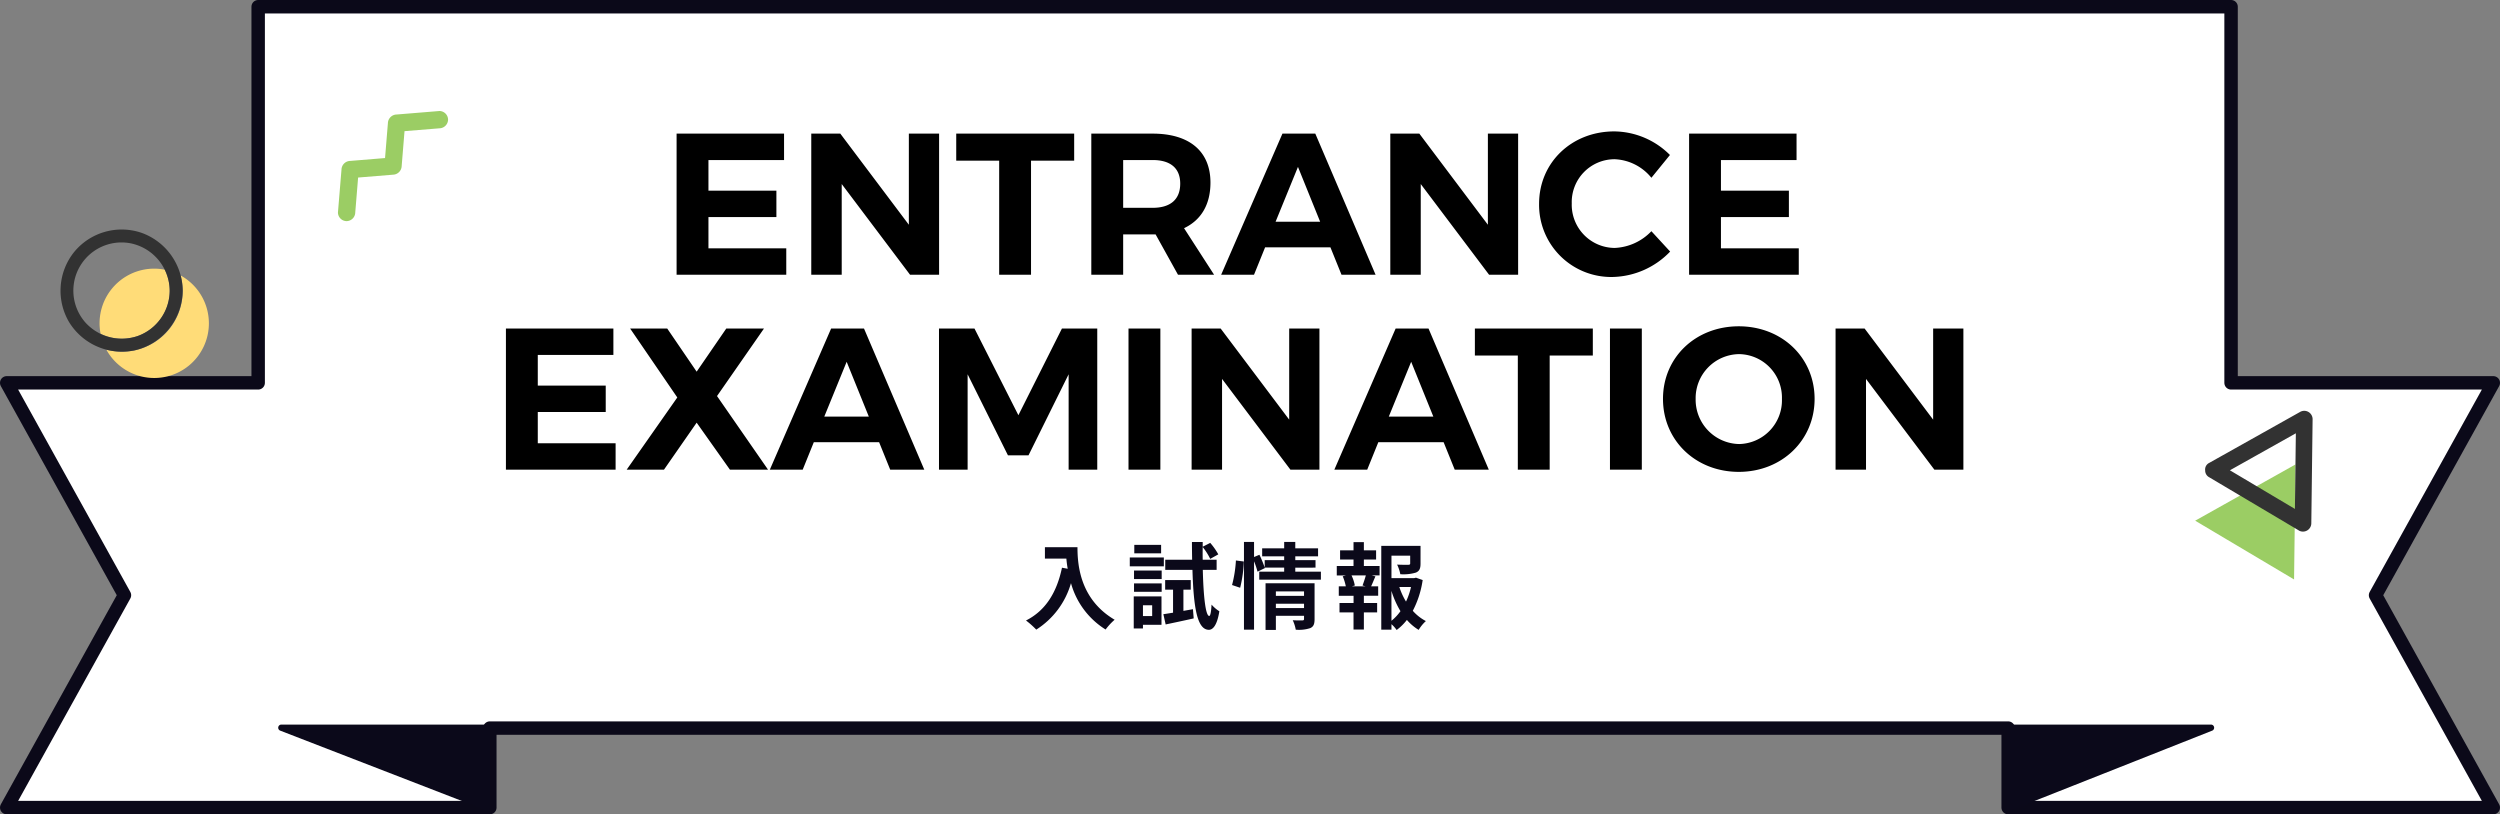 <svg xmlns="http://www.w3.org/2000/svg" width="372" height="121.171" viewBox="0 0 372 121.171">
  <rect x="0" y="0" width="372" height="121.171" fill="#808080" stroke="none"/>
  <g id="hdg-exam_sp" transform="translate(-688 -1590.569)">
    <g id="グループ_51" data-name="グループ 51" transform="translate(689 1590.569)">
      <g id="グループ_52" data-name="グループ 52" transform="translate(0 0)">
        <path id="パス_1177" data-name="パス 1177" d="M370.9,41.867H331.883V-14.1H38.316V41.867H.9l17.519,31.6L.9,105.071H72.786V93.239H298.714v11.832H370.9l-17.519-31.6Z" transform="translate(-0.9 15.1)" fill="#fff" stroke="#0b0919" stroke-linecap="round" stroke-linejoin="round" stroke-width="2"/>
        <path id="パス_1179" data-name="パス 1179" d="M290.974,51.123V62.976a.468.468,0,0,0,.639.436l29.954-11.854a.468.468,0,0,0-.172-.9H291.441a.468.468,0,0,0-.467.468" transform="translate(6.611 57.16)" fill="#0b091a"/>
        <path id="パス_1180" data-name="パス 1180" d="M322.547,51.123V62.975a.478.478,0,0,1-.653.436L291.277,51.558a.466.466,0,0,1,.176-.9H322.07a.473.473,0,0,1,.477.468" transform="translate(-250.583 57.16)" fill="#0b091a"/>
      </g>
    </g>
    <g id="グループ_44" data-name="グループ 44" transform="translate(727.204 1534.629)">
      <path id="パス_12472" data-name="パス 12472" d="M-83.04-21V0h16.32V-3.93H-78.3V-8.58h10.11v-3.93H-78.3v-4.56h11.25V-21Zm34.56,0V-7.44L-58.68-21H-63V0h4.53V-13.5L-48.3,0h4.32V-21Zm7.05,0v4.02h6.39V0h4.74V-16.98h6.42V-21ZM-3.06,0-7.53-6.93c2.55-1.2,3.93-3.54,3.93-6.78,0-4.65-3.12-7.29-8.61-7.29h-9.12V0h4.74V-6h4.83l3.33,6ZM-16.59-17.07h4.38c2.61,0,4.11,1.17,4.11,3.51,0,2.4-1.5,3.6-4.11,3.6h-4.38ZM15.9,0h5.07L12-21H7.11L-2.01,0H2.88L4.53-4.08h9.72ZM6.09-7.89l3.33-8.16,3.3,8.16ZM37.68-21V-7.44L27.48-21H23.16V0h4.53V-13.5L37.86,0h4.32V-21Zm24.33,6.57,2.76-3.39a11.85,11.85,0,0,0-8.28-3.51c-6.36,0-11.19,4.65-11.19,10.77A10.731,10.731,0,0,0,56.31.33,12.2,12.2,0,0,0,64.8-3.45L62.01-6.48a8.008,8.008,0,0,1-5.46,2.49,6.432,6.432,0,0,1-6.39-6.63,6.381,6.381,0,0,1,6.39-6.57A7.424,7.424,0,0,1,62.01-14.43ZM67.62-21V0H83.94V-3.93H72.36V-8.58H82.47v-3.93H72.36v-4.56H83.61V-21ZM-108.435,8V29h16.32V25.07h-11.58V20.42h10.11V16.49h-10.11V11.93h11.25V8Zm18.48,0,7.02,10.26L-90.465,29h5.55l4.86-6.99,4.95,6.99h5.67l-7.59-10.95L-70.035,8h-5.61l-4.41,6.42L-84.435,8Zm38.7,21h5.07l-8.97-21h-4.89l-9.12,21h4.89l1.65-4.08h9.72Zm-9.81-7.89,3.33-8.16,3.3,8.16ZM-43.995,8V29h4.26V14.81l6,12.06h3.06l5.97-12.06V29h4.26V8H-25.7l-6.48,12.9L-38.715,8Zm28.2,0V29h4.74V8ZM8.115,8V21.56L-2.085,8h-4.32V29h4.53V15.5L8.295,29h4.32V8Zm24.63,21h5.07L28.845,8h-4.89l-9.12,21h4.89l1.65-4.08h9.72Zm-9.81-7.89,3.33-8.16,3.3,8.16ZM35.745,8v4.02h6.39V29h4.74V12.02h6.42V8Zm20.1,0V29h4.74V8Zm19.17-.33c-6.42,0-11.28,4.62-11.28,10.8s4.86,10.86,11.28,10.86,11.28-4.71,11.28-10.86S81.435,7.67,75.015,7.67Zm.06,4.14a6.472,6.472,0,0,1,6.36,6.66,6.506,6.506,0,0,1-6.36,6.72,6.6,6.6,0,0,1-6.48-6.72A6.551,6.551,0,0,1,75.075,11.81ZM103.935,8V21.56L93.735,8h-4.32V29h4.53V15.5L104.115,29h4.32V8Z" transform="translate(144.513 96.823)"/>
      <path id="パス_12471" data-name="パス 12471" d="M-26.866-11.074V-9.38h3.192c.042.476.1.98.2,1.512l-.854-.154C-25.1-4.34-26.768-1.638-29.68-.168A13.3,13.3,0,0,1-28.154,1.19a12.115,12.115,0,0,0,5.166-6.916,11.829,11.829,0,0,0,5.152,6.9A8.963,8.963,0,0,1-16.492-.28c-5.152-3.038-5.53-8.148-5.53-10.794Zm17.29-.35h-3.99v1.26h3.99Zm.406,1.876h-5.068v1.316H-9.17Zm-1.736,7.112v1.61h-1.372v-1.61ZM-9.52-3.752h-4.13V1.022h1.372V.476H-9.52Zm-4.088-.686h4.116V-5.684h-4.116Zm0-1.89h4.116V-7.6h-4.116ZM-6.258-1.6V-4.76h1.092V-6.188H-8.974V-4.76H-7.8v3.43c-.532.084-1.022.168-1.442.224L-8.9.42c1.2-.252,2.73-.574,4.172-.9l-.112-1.372Zm4.942-6.1V-9.212H-3.388q-.021-.924,0-1.89a9.59,9.59,0,0,1,1.12,1.764l1.2-.672a9.87,9.87,0,0,0-1.2-1.708l-1.12.574v-.7h-1.6c0,.924.014,1.792.028,2.632h-4V-7.7h4.046c.168,5.572.686,8.876,2.422,8.918C-1.974,1.232-1.274.742-.91-1.54a5.241,5.241,0,0,1-1.162-.994C-2.128-1.484-2.24-.84-2.422-.84-2.954-.882-3.276-3.7-3.374-7.7Zm3.5,2.66A18.9,18.9,0,0,0,2.73-8.946L1.554-9.1A18.307,18.307,0,0,1,.98-5.446ZM7.5-2.016V-2.66H11.69v.644ZM11.69-4.494v.658H7.5v-.658Zm1.568-1.218H5.964V1.232H7.5v-2.1H11.69v.462c0,.168-.07.224-.266.224s-.84.014-1.414-.028A5.517,5.517,0,0,1,10.458,1.2,5.358,5.358,0,0,0,12.614.966c.5-.224.644-.616.644-1.344Zm-2.87-1.722v-.6H13.4v-1.12h-3.01v-.56h3.388v-1.19H10.388v-.952H8.736v.952H5.46v1.19H8.736v.56h-2.9V-8.05a16.7,16.7,0,0,0-.784-1.9l-.8.336v-2.24h-1.5V1.2h1.5V-8.974a11.705,11.705,0,0,1,.518,1.54l1.092-.532-.028-.07h2.9v.6H5.026v1.19H14.2v-1.19ZM20.846-5.25H18.8l.448-.126a5.983,5.983,0,0,0-.49-1.5h2.128c-.126.476-.336,1.078-.49,1.5Zm-.252-3.99h1.82v-1.372h-1.82V-11.83h-1.54v1.218h-2V-9.24h2v.966H16.562v1.4h1.386l-.5.126a7.976,7.976,0,0,1,.462,1.5h-1.05v1.4h2.2v1.078H16.968v1.4h2.086V1.176h1.54V-1.372h1.974v-1.4H20.594V-3.85h2.128v-1.4h-1.05c.2-.42.406-.966.644-1.484l-.546-.14h1.162v-1.4H20.594Zm4.1,4.662A13.847,13.847,0,0,0,26.04-1.554,7.254,7.254,0,0,1,24.7-.126Zm2.912-.574a10.172,10.172,0,0,1-.742,2.17,10.535,10.535,0,0,1-.994-2.17Zm.742-1.386-.28.07H24.7V-9.814h2.786v1.148c0,.154-.07.2-.28.21s-.98,0-1.666-.028a5.711,5.711,0,0,1,.476,1.428,6.489,6.489,0,0,0,2.31-.238c.546-.224.7-.63.7-1.344V-11.27H23.184V1.2H24.7V.378a4.831,4.831,0,0,1,.77.868,7.729,7.729,0,0,0,1.526-1.5,7.356,7.356,0,0,0,1.75,1.484A5.758,5.758,0,0,1,29.82-.084,6.754,6.754,0,0,1,27.874-1.61a14.3,14.3,0,0,0,1.47-4.578Z" transform="translate(143.146 148.438)" fill="#0b091a"/>
    </g>
    <g id="グループ_207" data-name="グループ 207" transform="translate(1016.204 1651.702)">
      <g id="グループ_86" data-name="グループ 86" transform="translate(-1.567 0)">
        <path id="パス_1414" data-name="パス 1414" d="M27,12.546l-14.93,8.373,14.716,8.743Q26.888,21.1,27,12.546" transform="translate(-12.066 -4.573)" fill="#9bcd64"/>
        <path id="パス_1416" data-name="パス 1416" d="M13.945,17.809A1.244,1.244,0,0,0,15.8,16.745q.063-5.083.126-10.165.021-1.7.043-3.4.012-.979.024-1.959A1.244,1.244,0,0,0,14.138.158L2.308,6.793.6,7.751A1.09,1.09,0,0,0,.007,8.867,1.127,1.127,0,0,0,.6,9.88L5.185,12.6l7.077,4.2,1.684,1M3.686,8.846,13.5,3.341q-.03,2.315-.058,4.631-.041,3.311-.083,6.622L7.667,11.212,3.686,8.846" transform="translate(1.486 0)" fill="#323232"/>
      </g>
    </g>
    <g id="グループ_208" data-name="グループ 208" transform="translate(-508.304 -73.916)">
      <g id="グループ_35" data-name="グループ 35" transform="translate(1205.304 1698.63)">
        <g id="グループ_85" data-name="グループ 85" transform="translate(0 0)">
          <path id="パス_1150" data-name="パス 1150" d="M32.876,24.791a8.129,8.129,0,0,0-4.2-7.118,9.016,9.016,0,0,1-6.95,11.165,9.205,9.205,0,0,1-4.106-.121,8.133,8.133,0,0,0,15.257-3.926" transform="translate(-10.794 -10.827)" fill="#ffdc78"/>
          <path id="パス_1151" data-name="パス 1151" d="M20.738,25.055a7.114,7.114,0,0,0,3.968-9.85,8.125,8.125,0,0,0-9.542,9.544,7.246,7.246,0,0,0,5.575.306" transform="translate(-9.195 -9.221)" fill="#ffdc78"/>
          <path id="パス_1152" data-name="パス 1152" d="M10.932,18.012A9.194,9.194,0,0,0,18.186,9.1,9.245,9.245,0,0,0,12.179.541,9.145,9.145,0,0,0,2.1,3.271,9.2,9.2,0,0,0,1.289,13.8a9.231,9.231,0,0,0,9.643,4.209M3.547,13.655a7.171,7.171,0,0,1,6.87-11.6A7.263,7.263,0,0,1,16.249,9.1a7.227,7.227,0,0,1-4.706,6.735,7.3,7.3,0,0,1-8-2.179" transform="translate(0 0)" fill="#323232"/>
        </g>
      </g>
      <g id="グループ_36" data-name="グループ 36" transform="translate(1246.591 1681.003)">
        <g id="グループ_57" data-name="グループ 57" transform="translate(0 0)">
          <path id="パス_1156" data-name="パス 1156" d="M15.1,0,8.718.522A1.327,1.327,0,0,0,7.433,1.808Q7.22,4.4,7.008,7l-5.194.427A1.327,1.327,0,0,0,.527,8.713L0,15.1a1.3,1.3,0,0,0,1.286,1.286A1.312,1.312,0,0,0,2.575,15.1Q2.788,12.5,3,9.9L8.2,9.475A1.328,1.328,0,0,0,9.482,8.189q.212-2.6.425-5.191L15.1,2.575a1.318,1.318,0,0,0,1.286-1.286A1.3,1.3,0,0,0,15.1,0" transform="translate(0 0)" fill="#9bcd64"/>
        </g>
      </g>
    </g>
  </g>
</svg>
